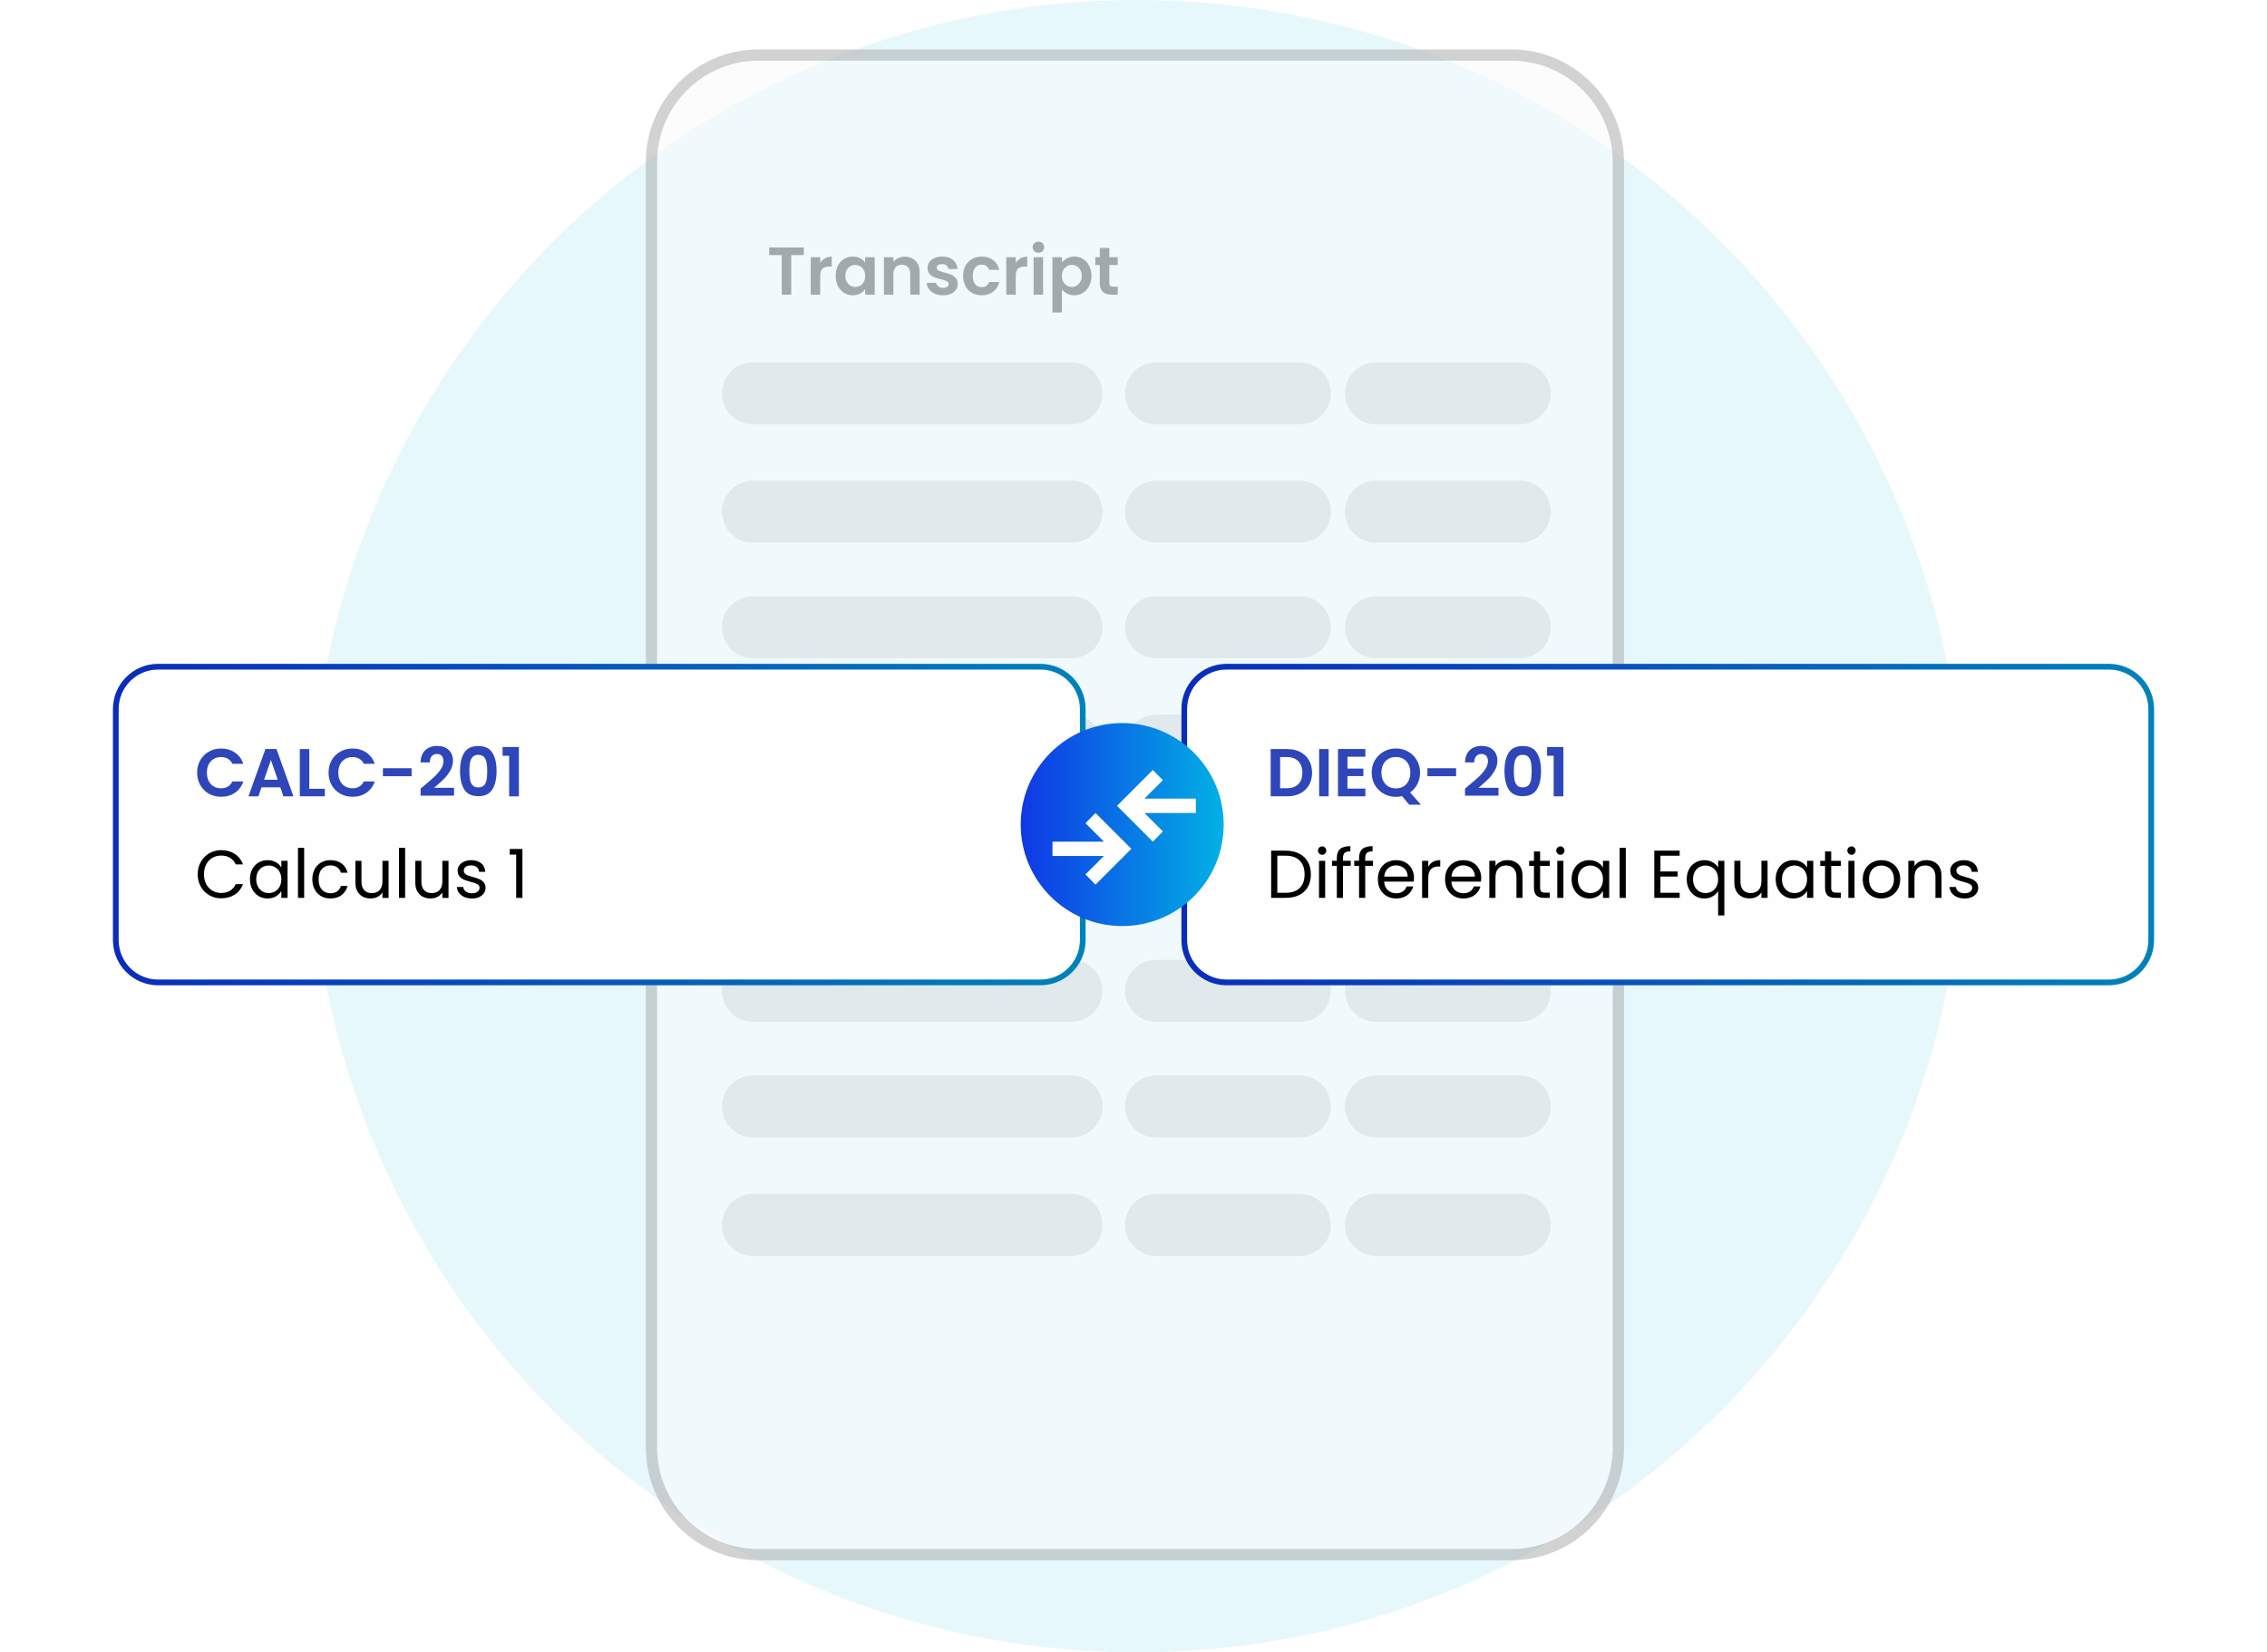 <svg xmlns="http://www.w3.org/2000/svg" width="321" height="234" viewBox="0 0 321 234" fill="none"><circle cx="161" cy="117" r="117" fill="#E7F8FC"></circle><g opacity="0.5"><path d="M91.445 22.967C91.445 14.149 98.594 7 107.412 7H213.991C222.809 7 229.958 14.149 229.958 22.967V204.989C229.958 213.807 222.809 220.956 213.991 220.956H107.412C98.594 220.956 91.445 213.807 91.445 204.989V22.967Z" fill="#FAFAFA"></path><path d="M213.991 219.359V220.956H107.412V219.359H213.991ZM228.361 204.989V22.967C228.361 15.03 221.927 8.597 213.991 8.597H107.412C99.476 8.597 93.042 15.03 93.042 22.967V204.989C93.042 212.925 99.476 219.359 107.412 219.359V220.956L107 220.951C98.509 220.736 91.665 213.892 91.45 205.401L91.445 204.989V22.967C91.445 14.286 98.372 7.224 107 7.005L107.412 7H213.991L214.403 7.005C223.031 7.224 229.958 14.286 229.958 22.967V204.989L229.953 205.401C229.738 213.892 222.894 220.736 214.403 220.951L213.991 220.956V219.359C221.927 219.359 228.361 212.925 228.361 204.989Z" fill="#A6A6A6"></path><path d="M102.227 55.696C102.227 53.271 104.192 51.305 106.617 51.305H151.724C154.149 51.305 156.115 53.271 156.115 55.696C156.115 58.121 154.149 60.087 151.724 60.087H106.617C104.192 60.087 102.227 58.121 102.227 55.696Z" fill="#D9D9D9"></path><path d="M102.227 123.555C102.227 121.13 104.192 119.164 106.617 119.164H151.724C154.149 119.164 156.115 121.13 156.115 123.555C156.115 125.98 154.149 127.946 151.724 127.946H106.617C104.192 127.946 102.227 125.98 102.227 123.555Z" fill="#D9D9D9"></path><path d="M102.227 88.828C102.227 86.403 104.192 84.438 106.617 84.438H151.724C154.149 84.438 156.115 86.403 156.115 88.828C156.115 91.253 154.149 93.219 151.724 93.219H106.617C104.192 93.219 102.227 91.253 102.227 88.828Z" fill="#D9D9D9"></path><path d="M102.227 156.688C102.227 154.263 104.192 152.297 106.617 152.297H151.724C154.149 152.297 156.115 154.263 156.115 156.688C156.115 159.113 154.149 161.079 151.724 161.079H106.617C104.192 161.079 102.227 159.113 102.227 156.688Z" fill="#D9D9D9"></path><path d="M102.227 72.461C102.227 70.036 104.192 68.07 106.617 68.07H151.724C154.149 68.07 156.115 70.036 156.115 72.461C156.115 74.886 154.149 76.852 151.724 76.852H106.617C104.192 76.852 102.227 74.886 102.227 72.461Z" fill="#D9D9D9"></path><path d="M102.227 140.321C102.227 137.896 104.192 135.93 106.617 135.93H151.724C154.149 135.93 156.115 137.896 156.115 140.321C156.115 142.746 154.149 144.711 151.724 144.711H106.617C104.192 144.711 102.227 142.746 102.227 140.321Z" fill="#D9D9D9"></path><path d="M102.227 105.594C102.227 103.169 104.192 101.203 106.617 101.203H151.724C154.149 101.203 156.115 103.169 156.115 105.594C156.115 108.019 154.149 109.985 151.724 109.985H106.617C104.192 109.985 102.227 108.019 102.227 105.594Z" fill="#D9D9D9"></path><path d="M102.227 173.453C102.227 171.028 104.192 169.062 106.617 169.062H151.724C154.149 169.062 156.115 171.028 156.115 173.453C156.115 175.878 154.149 177.844 151.724 177.844H106.617C104.192 177.844 102.227 175.878 102.227 173.453Z" fill="#D9D9D9"></path><path d="M159.305 55.696C159.305 53.271 161.271 51.305 163.696 51.305H184.053C186.478 51.305 188.444 53.271 188.444 55.696C188.444 58.121 186.478 60.087 184.053 60.087H163.696C161.271 60.087 159.305 58.121 159.305 55.696Z" fill="#D9D9D9"></path><path d="M159.305 123.555C159.305 121.13 161.271 119.164 163.696 119.164H184.053C186.478 119.164 188.444 121.13 188.444 123.555C188.444 125.98 186.478 127.946 184.053 127.946H163.696C161.271 127.946 159.305 125.98 159.305 123.555Z" fill="#D9D9D9"></path><path d="M159.305 88.828C159.305 86.403 161.271 84.438 163.696 84.438H184.053C186.478 84.438 188.444 86.403 188.444 88.828C188.444 91.253 186.478 93.219 184.053 93.219H163.696C161.271 93.219 159.305 91.253 159.305 88.828Z" fill="#D9D9D9"></path><path d="M159.305 156.688C159.305 154.263 161.271 152.297 163.696 152.297H184.053C186.478 152.297 188.444 154.263 188.444 156.688C188.444 159.113 186.478 161.079 184.053 161.079H163.696C161.271 161.079 159.305 159.113 159.305 156.688Z" fill="#D9D9D9"></path><path d="M159.305 72.461C159.305 70.036 161.271 68.07 163.696 68.07H184.053C186.478 68.07 188.444 70.036 188.444 72.461C188.444 74.886 186.478 76.852 184.053 76.852H163.696C161.271 76.852 159.305 74.886 159.305 72.461Z" fill="#D9D9D9"></path><path d="M159.305 140.321C159.305 137.896 161.271 135.93 163.696 135.93H184.053C186.478 135.93 188.444 137.896 188.444 140.321C188.444 142.746 186.478 144.711 184.053 144.711H163.696C161.271 144.711 159.305 142.746 159.305 140.321Z" fill="#D9D9D9"></path><path d="M159.305 105.594C159.305 103.169 161.271 101.203 163.696 101.203H184.053C186.478 101.203 188.444 103.169 188.444 105.594C188.444 108.019 186.478 109.985 184.053 109.985H163.696C161.271 109.985 159.305 108.019 159.305 105.594Z" fill="#D9D9D9"></path><path d="M159.305 173.453C159.305 171.028 161.271 169.062 163.696 169.062H184.053C186.478 169.062 188.444 171.028 188.444 173.453C188.444 175.878 186.478 177.844 184.053 177.844H163.696C161.271 177.844 159.305 175.878 159.305 173.453Z" fill="#D9D9D9"></path><path d="M190.445 55.696C190.445 53.271 192.411 51.305 194.836 51.305H215.194C217.619 51.305 219.585 53.271 219.585 55.696C219.585 58.121 217.619 60.087 215.194 60.087H194.836C192.411 60.087 190.445 58.121 190.445 55.696Z" fill="#D9D9D9"></path><path d="M190.445 123.555C190.445 121.13 192.411 119.164 194.836 119.164H215.194C217.619 119.164 219.585 121.13 219.585 123.555C219.585 125.98 217.619 127.946 215.194 127.946H194.836C192.411 127.946 190.445 125.98 190.445 123.555Z" fill="#D9D9D9"></path><path d="M190.445 88.828C190.445 86.403 192.411 84.438 194.836 84.438H215.194C217.619 84.438 219.585 86.403 219.585 88.828C219.585 91.253 217.619 93.219 215.194 93.219H194.836C192.411 93.219 190.445 91.253 190.445 88.828Z" fill="#D9D9D9"></path><path d="M190.445 156.688C190.445 154.263 192.411 152.297 194.836 152.297H215.194C217.619 152.297 219.585 154.263 219.585 156.688C219.585 159.113 217.619 161.079 215.194 161.079H194.836C192.411 161.079 190.445 159.113 190.445 156.688Z" fill="#D9D9D9"></path><path d="M190.445 72.461C190.445 70.036 192.411 68.07 194.836 68.07H215.194C217.619 68.07 219.585 70.036 219.585 72.461C219.585 74.886 217.619 76.852 215.194 76.852H194.836C192.411 76.852 190.445 74.886 190.445 72.461Z" fill="#D9D9D9"></path><path d="M190.445 140.321C190.445 137.896 192.411 135.93 194.836 135.93H215.194C217.619 135.93 219.585 137.896 219.585 140.321C219.585 142.746 217.619 144.711 215.194 144.711H194.836C192.411 144.711 190.445 142.746 190.445 140.321Z" fill="#D9D9D9"></path><path d="M190.445 105.594C190.445 103.169 192.411 101.203 194.836 101.203H215.194C217.619 101.203 219.585 103.169 219.585 105.594C219.585 108.019 217.619 109.985 215.194 109.985H194.836C192.411 109.985 190.445 108.019 190.445 105.594Z" fill="#D9D9D9"></path><path d="M190.445 173.453C190.445 171.028 192.411 169.062 194.836 169.062H215.194C217.619 169.062 219.585 171.028 219.585 173.453C219.585 175.878 217.619 177.844 215.194 177.844H194.836C192.411 177.844 190.445 175.878 190.445 173.453Z" fill="#D9D9D9"></path><path d="M157.077 37.524V40.091C157.077 40.27 157.118 40.401 157.201 40.484C157.291 40.56 157.438 40.599 157.642 40.599H158.265V41.729H157.422C156.291 41.729 155.726 41.18 155.726 40.081V37.524H155.094V36.422H155.726V35.109H157.077V36.422H158.265V37.524H157.077Z" fill="#595959"></path><path d="M150.365 37.189C150.537 36.946 150.773 36.745 151.074 36.585C151.38 36.419 151.728 36.336 152.118 36.336C152.571 36.336 152.98 36.448 153.344 36.671C153.714 36.895 154.005 37.214 154.216 37.629C154.433 38.038 154.542 38.514 154.542 39.057C154.542 39.6 154.433 40.082 154.216 40.503C154.005 40.918 153.714 41.241 153.344 41.471C152.98 41.701 152.571 41.816 152.118 41.816C151.728 41.816 151.383 41.736 151.083 41.576C150.789 41.417 150.55 41.215 150.365 40.973V44.259H149.023V36.422H150.365V37.189ZM153.172 39.057C153.172 38.737 153.105 38.463 152.97 38.233C152.843 37.996 152.67 37.818 152.453 37.696C152.242 37.575 152.012 37.514 151.763 37.514C151.521 37.514 151.291 37.578 151.074 37.706C150.863 37.827 150.69 38.006 150.556 38.242C150.429 38.479 150.365 38.757 150.365 39.076C150.365 39.395 150.429 39.673 150.556 39.909C150.69 40.146 150.863 40.328 151.074 40.455C151.291 40.577 151.521 40.637 151.763 40.637C152.012 40.637 152.242 40.574 152.453 40.446C152.67 40.318 152.843 40.136 152.97 39.9C153.105 39.663 153.172 39.382 153.172 39.057Z" fill="#595959"></path><path d="M147.035 35.79C146.799 35.79 146.601 35.716 146.441 35.569C146.288 35.416 146.211 35.228 146.211 35.004C146.211 34.781 146.288 34.596 146.441 34.449C146.601 34.295 146.799 34.219 147.035 34.219C147.271 34.219 147.466 34.295 147.619 34.449C147.779 34.596 147.859 34.781 147.859 35.004C147.859 35.228 147.779 35.416 147.619 35.569C147.466 35.716 147.271 35.79 147.035 35.79ZM147.696 36.422V41.73H146.355V36.422H147.696Z" fill="#595959"></path><path d="M143.826 37.244C143.998 36.963 144.222 36.743 144.496 36.583C144.777 36.424 145.097 36.344 145.454 36.344V37.752H145.1C144.678 37.752 144.359 37.851 144.142 38.049C143.931 38.247 143.826 38.592 143.826 39.084V41.728H142.484V36.42H143.826V37.244Z" fill="#595959"></path><path d="M136.375 39.076C136.375 38.527 136.487 38.048 136.71 37.639C136.934 37.224 137.244 36.904 137.64 36.681C138.036 36.451 138.489 36.336 139 36.336C139.658 36.336 140.201 36.502 140.629 36.834C141.063 37.16 141.353 37.62 141.5 38.214H140.054C139.977 37.984 139.846 37.805 139.661 37.677C139.482 37.543 139.259 37.476 138.99 37.476C138.607 37.476 138.304 37.617 138.08 37.898C137.857 38.172 137.745 38.565 137.745 39.076C137.745 39.58 137.857 39.973 138.08 40.254C138.304 40.529 138.607 40.666 138.99 40.666C139.533 40.666 139.888 40.423 140.054 39.938H141.5C141.353 40.513 141.063 40.969 140.629 41.308C140.194 41.647 139.651 41.816 139 41.816C138.489 41.816 138.036 41.704 137.64 41.48C137.244 41.251 136.934 40.931 136.71 40.522C136.487 40.107 136.375 39.625 136.375 39.076Z" fill="#595959"></path><path d="M133.529 41.816C133.095 41.816 132.705 41.739 132.361 41.586C132.016 41.426 131.741 41.212 131.537 40.944C131.339 40.676 131.23 40.379 131.211 40.053H132.562C132.587 40.257 132.686 40.427 132.859 40.561C133.038 40.695 133.258 40.762 133.52 40.762C133.775 40.762 133.973 40.711 134.114 40.609C134.261 40.507 134.334 40.376 134.334 40.216C134.334 40.043 134.245 39.916 134.066 39.833C133.893 39.743 133.616 39.648 133.232 39.545C132.836 39.45 132.511 39.35 132.255 39.248C132.006 39.146 131.789 38.99 131.604 38.779C131.425 38.568 131.335 38.284 131.335 37.926C131.335 37.632 131.419 37.364 131.585 37.121C131.757 36.879 132 36.687 132.313 36.547C132.632 36.406 133.006 36.336 133.434 36.336C134.066 36.336 134.57 36.496 134.947 36.815C135.324 37.128 135.532 37.553 135.57 38.089H134.286C134.267 37.878 134.178 37.712 134.018 37.591C133.865 37.463 133.657 37.399 133.395 37.399C133.153 37.399 132.964 37.444 132.83 37.533C132.702 37.623 132.638 37.747 132.638 37.907C132.638 38.086 132.728 38.223 132.907 38.319C133.085 38.408 133.363 38.501 133.74 38.597C134.123 38.693 134.439 38.792 134.689 38.894C134.938 38.996 135.152 39.156 135.33 39.373C135.516 39.584 135.611 39.865 135.618 40.216C135.618 40.522 135.532 40.797 135.359 41.04C135.193 41.282 134.95 41.474 134.631 41.615C134.318 41.749 133.951 41.816 133.529 41.816Z" fill="#595959"></path><path d="M128.105 36.344C128.737 36.344 129.248 36.545 129.638 36.947C130.028 37.343 130.222 37.899 130.222 38.614V41.728H128.881V38.796C128.881 38.375 128.776 38.052 128.565 37.829C128.354 37.599 128.067 37.484 127.703 37.484C127.332 37.484 127.039 37.599 126.821 37.829C126.611 38.052 126.505 38.375 126.505 38.796V41.728H125.164V36.42H126.505V37.081C126.684 36.852 126.911 36.673 127.185 36.545C127.466 36.411 127.773 36.344 128.105 36.344Z" fill="#595959"></path><path d="M118.328 39.057C118.328 38.52 118.434 38.044 118.644 37.629C118.861 37.214 119.152 36.895 119.516 36.671C119.886 36.448 120.298 36.336 120.752 36.336C121.148 36.336 121.493 36.416 121.787 36.575C122.087 36.735 122.326 36.936 122.505 37.179V36.422H123.856V41.73H122.505V40.954C122.333 41.203 122.093 41.41 121.787 41.576C121.486 41.736 121.138 41.816 120.742 41.816C120.295 41.816 119.886 41.701 119.516 41.471C119.152 41.241 118.861 40.918 118.644 40.503C118.434 40.082 118.328 39.6 118.328 39.057ZM122.505 39.076C122.505 38.75 122.441 38.472 122.313 38.242C122.186 38.006 122.013 37.827 121.796 37.706C121.579 37.578 121.346 37.514 121.097 37.514C120.848 37.514 120.618 37.575 120.407 37.696C120.196 37.818 120.024 37.996 119.89 38.233C119.762 38.463 119.698 38.737 119.698 39.057C119.698 39.376 119.762 39.657 119.89 39.9C120.024 40.136 120.196 40.318 120.407 40.446C120.624 40.574 120.854 40.637 121.097 40.637C121.346 40.637 121.579 40.577 121.796 40.455C122.013 40.328 122.186 40.149 122.313 39.919C122.441 39.683 122.505 39.402 122.505 39.076Z" fill="#595959"></path><path d="M116.138 37.244C116.311 36.963 116.534 36.743 116.809 36.583C117.09 36.424 117.409 36.344 117.767 36.344V37.752H117.412C116.991 37.752 116.671 37.851 116.454 38.049C116.243 38.247 116.138 38.592 116.138 39.084V41.728H114.797V36.42H116.138V37.244Z" fill="#595959"></path><path d="M113.819 35.039V36.122H112.037V41.726H110.696V36.122H108.914V35.039H113.819Z" fill="#595959"></path></g><g filter="url(#filter0_d_1450_2809)"><path d="M16 100.402C16 96.875 18.859 94.016 22.387 94.016H147.327C150.855 94.016 153.714 96.875 153.714 100.402V133.134C153.714 136.662 150.855 139.521 147.327 139.521H22.387C18.859 139.521 16 136.662 16 133.134V100.402Z" fill="#FEFEFE"></path></g><g filter="url(#filter1_d_1450_2809)"><path d="M147.327 138.723V139.521H22.387V138.723H147.327ZM152.916 133.134V100.402C152.916 97.316 150.414 94.814 147.327 94.814H22.387C19.3 94.814 16.798 97.316 16.798 100.402V133.134C16.798 136.221 19.3 138.723 22.387 138.723V139.521L22.222 139.519C18.826 139.433 16.088 136.696 16.002 133.299L16 133.134V100.402C16 96.93 18.771 94.105 22.222 94.018L22.387 94.016H147.327L147.492 94.018C150.943 94.105 153.714 96.93 153.714 100.402V133.134L153.712 133.299C153.626 136.696 150.889 139.433 147.492 139.519L147.327 139.521V138.723C150.414 138.723 152.916 136.221 152.916 133.134Z" fill="url(#paint0_linear_1450_2809)"></path><path d="M147.327 138.723V139.521H22.387V138.723H147.327ZM152.916 133.134V100.402C152.916 97.316 150.414 94.814 147.327 94.814H22.387C19.3 94.814 16.798 97.316 16.798 100.402V133.134C16.798 136.221 19.3 138.723 22.387 138.723V139.521L22.222 139.519C18.826 139.433 16.088 136.696 16.002 133.299L16 133.134V100.402C16 96.93 18.771 94.105 22.222 94.018L22.387 94.016H147.327L147.492 94.018C150.943 94.105 153.714 96.93 153.714 100.402V133.134L153.712 133.299C153.626 136.696 150.889 139.433 147.492 139.519L147.327 139.521V138.723C150.414 138.723 152.916 136.221 152.916 133.134Z" fill="#001358" fill-opacity="0.3"></path></g><g filter="url(#filter2_d_1450_2809)"><path d="M167.289 100.402C167.289 96.875 170.149 94.016 173.676 94.016H298.616C302.144 94.016 305.003 96.875 305.003 100.402V133.134C305.003 136.662 302.144 139.521 298.616 139.521H173.676C170.149 139.521 167.289 136.662 167.289 133.134V100.402Z" fill="#FEFEFE"></path></g><g filter="url(#filter3_d_1450_2809)"><path d="M298.616 138.723V139.521H173.676V138.723H298.616ZM304.205 133.134V100.402C304.205 97.316 301.703 94.814 298.616 94.814H173.676C170.589 94.814 168.087 97.316 168.087 100.402V133.134C168.087 136.221 170.589 138.723 173.676 138.723V139.521L173.511 139.519C170.115 139.433 167.377 136.696 167.291 133.299L167.289 133.134V100.402C167.289 96.93 170.06 94.105 173.511 94.018L173.676 94.016H298.616L298.781 94.018C302.232 94.105 305.003 96.93 305.003 100.402V133.134L305.001 133.299C304.915 136.696 302.178 139.433 298.781 139.519L298.616 139.521V138.723C301.703 138.723 304.205 136.221 304.205 133.134Z" fill="url(#paint1_linear_1450_2809)"></path><path d="M298.616 138.723V139.521H173.676V138.723H298.616ZM304.205 133.134V100.402C304.205 97.316 301.703 94.814 298.616 94.814H173.676C170.589 94.814 168.087 97.316 168.087 100.402V133.134C168.087 136.221 170.589 138.723 173.676 138.723V139.521L173.511 139.519C170.115 139.433 167.377 136.696 167.291 133.299L167.289 133.134V100.402C167.289 96.93 170.06 94.105 173.511 94.018L173.676 94.016H298.616L298.781 94.018C302.232 94.105 305.003 96.93 305.003 100.402V133.134L305.001 133.299C304.915 136.696 302.178 139.433 298.781 139.519L298.616 139.521V138.723C301.703 138.723 304.205 136.221 304.205 133.134Z" fill="#001358" fill-opacity="0.3"></path></g><path d="M71.164 107.025V105.789H73.473V112.773H72.093V107.025H71.164Z" fill="#2E46B9"></path><path d="M65.141 109.183C65.141 108.079 65.339 107.213 65.735 106.587C66.137 105.961 66.801 105.648 67.727 105.648C68.653 105.648 69.314 105.961 69.71 106.587C70.113 107.213 70.314 108.079 70.314 109.183C70.314 110.295 70.113 111.167 69.71 111.799C69.314 112.431 68.653 112.747 67.727 112.747C66.801 112.747 66.137 112.431 65.735 111.799C65.339 111.167 65.141 110.295 65.141 109.183ZM68.992 109.183C68.992 108.711 68.96 108.315 68.896 107.996C68.838 107.67 68.717 107.405 68.532 107.2C68.353 106.996 68.085 106.894 67.727 106.894C67.37 106.894 67.098 106.996 66.913 107.2C66.734 107.405 66.613 107.67 66.549 107.996C66.491 108.315 66.463 108.711 66.463 109.183C66.463 109.669 66.491 110.078 66.549 110.41C66.606 110.735 66.728 111.001 66.913 111.205C67.098 111.403 67.37 111.502 67.727 111.502C68.085 111.502 68.356 111.403 68.542 111.205C68.727 111.001 68.848 110.735 68.906 110.41C68.963 110.078 68.992 109.669 68.992 109.183Z" fill="#2E46B9"></path><path d="M60.055 111.256C60.668 110.745 61.156 110.321 61.52 109.982C61.884 109.637 62.188 109.28 62.431 108.909C62.673 108.539 62.794 108.175 62.794 107.817C62.794 107.491 62.718 107.236 62.565 107.051C62.411 106.865 62.175 106.773 61.856 106.773C61.536 106.773 61.291 106.881 61.118 107.099C60.946 107.309 60.856 107.6 60.85 107.97H59.547C59.572 107.204 59.799 106.623 60.227 106.227C60.661 105.831 61.211 105.633 61.875 105.633C62.603 105.633 63.162 105.828 63.551 106.217C63.941 106.6 64.136 107.108 64.136 107.74C64.136 108.239 64.002 108.714 63.733 109.168C63.465 109.621 63.159 110.017 62.814 110.356C62.469 110.688 62.019 111.09 61.463 111.563H64.289V112.674H59.556V111.678L60.055 111.256Z" fill="#2E46B9"></path><path d="M58.281 108.789V109.92H54.219V108.789H58.281Z" fill="#2E46B9"></path><path d="M46.523 109.42C46.523 108.762 46.67 108.175 46.964 107.657C47.264 107.134 47.67 106.728 48.181 106.441C48.698 106.147 49.276 106 49.915 106C50.662 106 51.317 106.192 51.879 106.575C52.441 106.958 52.834 107.488 53.057 108.165H51.515C51.361 107.846 51.144 107.606 50.863 107.447C50.589 107.287 50.269 107.207 49.905 107.207C49.516 107.207 49.167 107.3 48.861 107.485C48.561 107.664 48.325 107.919 48.152 108.251C47.986 108.583 47.903 108.973 47.903 109.42C47.903 109.861 47.986 110.25 48.152 110.589C48.325 110.921 48.561 111.18 48.861 111.365C49.167 111.544 49.516 111.633 49.905 111.633C50.269 111.633 50.589 111.553 50.863 111.394C51.144 111.228 51.361 110.985 51.515 110.666H53.057C52.834 111.349 52.441 111.882 51.879 112.265C51.323 112.642 50.668 112.831 49.915 112.831C49.276 112.831 48.698 112.687 48.181 112.4C47.67 112.106 47.264 111.7 46.964 111.183C46.67 110.666 46.523 110.078 46.523 109.42Z" fill="#2E46B9"></path><path d="M43.794 111.702H45.998V112.765H42.453V106.078H43.794V111.702Z" fill="#2E46B9"></path><path d="M39.692 111.493H37.029L36.588 112.767H35.18L37.584 106.07H39.146L41.55 112.767H40.133L39.692 111.493ZM39.328 110.42L38.36 107.622L37.393 110.42H39.328Z" fill="#2E46B9"></path><path d="M27.914 109.42C27.914 108.762 28.061 108.175 28.355 107.657C28.655 107.134 29.061 106.728 29.571 106.441C30.089 106.147 30.667 106 31.305 106C32.053 106 32.707 106.192 33.269 106.575C33.831 106.958 34.224 107.488 34.448 108.165H32.905C32.752 107.846 32.535 107.606 32.254 107.447C31.979 107.287 31.66 107.207 31.296 107.207C30.906 107.207 30.558 107.3 30.252 107.485C29.951 107.664 29.715 107.919 29.543 108.251C29.377 108.583 29.294 108.973 29.294 109.42C29.294 109.861 29.377 110.25 29.543 110.589C29.715 110.921 29.951 111.18 30.252 111.365C30.558 111.544 30.906 111.633 31.296 111.633C31.66 111.633 31.979 111.553 32.254 111.394C32.535 111.228 32.752 110.985 32.905 110.666H34.448C34.224 111.349 33.831 111.882 33.269 112.265C32.714 112.642 32.059 112.831 31.305 112.831C30.667 112.831 30.089 112.687 29.571 112.4C29.061 112.106 28.655 111.7 28.355 111.183C28.061 110.666 27.914 110.078 27.914 109.42Z" fill="#2E46B9"></path><path d="M219.062 107.025V105.789H221.371V112.773H219.992V107.025H219.062Z" fill="#2E46B9"></path><path d="M213.031 109.183C213.031 108.079 213.229 107.213 213.625 106.587C214.028 105.961 214.692 105.648 215.618 105.648C216.544 105.648 217.205 105.961 217.601 106.587C218.003 107.213 218.205 108.079 218.205 109.183C218.205 110.295 218.003 111.167 217.601 111.799C217.205 112.431 216.544 112.747 215.618 112.747C214.692 112.747 214.028 112.431 213.625 111.799C213.229 111.167 213.031 110.295 213.031 109.183ZM216.882 109.183C216.882 108.711 216.851 108.315 216.787 107.996C216.729 107.67 216.608 107.405 216.423 107.2C216.244 106.996 215.976 106.894 215.618 106.894C215.26 106.894 214.989 106.996 214.804 107.2C214.625 107.405 214.503 107.67 214.44 107.996C214.382 108.315 214.353 108.711 214.353 109.183C214.353 109.669 214.382 110.078 214.44 110.41C214.497 110.735 214.618 111.001 214.804 111.205C214.989 111.403 215.26 111.502 215.618 111.502C215.976 111.502 216.247 111.403 216.432 111.205C216.617 111.001 216.739 110.735 216.796 110.41C216.854 110.078 216.882 109.669 216.882 109.183Z" fill="#2E46B9"></path><path d="M207.945 111.256C208.558 110.745 209.047 110.321 209.411 109.982C209.775 109.637 210.078 109.28 210.321 108.909C210.564 108.539 210.685 108.175 210.685 107.817C210.685 107.491 210.609 107.236 210.455 107.051C210.302 106.865 210.066 106.773 209.746 106.773C209.427 106.773 209.181 106.881 209.009 107.099C208.836 107.309 208.747 107.6 208.74 107.97H207.438C207.463 107.204 207.69 106.623 208.118 106.227C208.552 105.831 209.101 105.633 209.765 105.633C210.494 105.633 211.052 105.828 211.442 106.217C211.832 106.6 212.026 107.108 212.026 107.74C212.026 108.239 211.892 108.714 211.624 109.168C211.356 109.621 211.049 110.017 210.704 110.356C210.359 110.688 209.909 111.09 209.354 111.563H212.18V112.674H207.447V111.678L207.945 111.256Z" fill="#2E46B9"></path><path d="M206.179 108.789V109.92H202.117V108.789H206.179Z" fill="#2E46B9"></path><path d="M199.534 113.953L198.518 112.737C198.237 112.807 197.95 112.842 197.656 112.842C197.03 112.842 196.456 112.695 195.932 112.401C195.408 112.107 194.993 111.702 194.686 111.185C194.38 110.661 194.227 110.07 194.227 109.412C194.227 108.761 194.38 108.176 194.686 107.659C194.993 107.135 195.408 106.727 195.932 106.433C196.456 106.139 197.03 105.992 197.656 105.992C198.289 105.992 198.863 106.139 199.381 106.433C199.904 106.727 200.316 107.135 200.616 107.659C200.923 108.176 201.076 108.761 201.076 109.412C201.076 110.006 200.949 110.549 200.693 111.041C200.444 111.526 200.102 111.922 199.668 112.229L201.201 113.953H199.534ZM195.606 109.412C195.606 109.859 195.692 110.252 195.865 110.591C196.037 110.929 196.277 111.191 196.583 111.376C196.896 111.555 197.254 111.644 197.656 111.644C198.059 111.644 198.413 111.555 198.72 111.376C199.026 111.191 199.266 110.929 199.438 110.591C199.611 110.252 199.697 109.859 199.697 109.412C199.697 108.965 199.611 108.576 199.438 108.244C199.266 107.905 199.026 107.646 198.72 107.468C198.413 107.289 198.059 107.199 197.656 107.199C197.254 107.199 196.896 107.289 196.583 107.468C196.277 107.646 196.037 107.905 195.865 108.244C195.692 108.576 195.606 108.965 195.606 109.412Z" fill="#2E46B9"></path><path d="M190.794 107.162V108.839H193.046V109.902H190.794V111.675H193.333V112.767H189.453V106.07H193.333V107.162H190.794Z" fill="#2E46B9"></path><path d="M188.13 106.078V112.765H186.789V106.078H188.13Z" fill="#2E46B9"></path><path d="M182.259 106.078C182.962 106.078 183.578 106.215 184.108 106.49C184.645 106.765 185.057 107.157 185.344 107.668C185.638 108.173 185.785 108.761 185.785 109.431C185.785 110.102 185.638 110.689 185.344 111.194C185.057 111.692 184.645 112.078 184.108 112.353C183.578 112.628 182.962 112.765 182.259 112.765H179.922V106.078H182.259ZM182.212 111.625C182.914 111.625 183.457 111.433 183.84 111.05C184.223 110.667 184.415 110.127 184.415 109.431C184.415 108.735 184.223 108.192 183.84 107.803C183.457 107.407 182.914 107.209 182.212 107.209H181.263V111.625H182.212Z" fill="#2E46B9"></path><path d="M72.172 121.022V120.227H73.973V127.153H73.092V121.022H72.172Z" fill="black"></path><path d="M66.841 127.235C66.439 127.235 66.078 127.168 65.759 127.034C65.439 126.893 65.187 126.702 65.002 126.459C64.817 126.21 64.715 125.926 64.695 125.606H65.596C65.621 125.868 65.743 126.082 65.96 126.248C66.183 126.414 66.474 126.497 66.832 126.497C67.164 126.497 67.426 126.424 67.617 126.277C67.809 126.13 67.905 125.945 67.905 125.721C67.905 125.491 67.802 125.322 67.598 125.213C67.394 125.098 67.078 124.987 66.65 124.878C66.26 124.776 65.941 124.674 65.692 124.572C65.449 124.463 65.238 124.307 65.059 124.102C64.887 123.891 64.801 123.617 64.801 123.278C64.801 123.01 64.88 122.764 65.04 122.541C65.2 122.317 65.427 122.141 65.72 122.014C66.014 121.88 66.35 121.812 66.726 121.812C67.308 121.812 67.777 121.959 68.135 122.253C68.492 122.547 68.684 122.949 68.709 123.46H67.838C67.818 123.186 67.707 122.965 67.502 122.799C67.304 122.633 67.036 122.55 66.698 122.55C66.385 122.55 66.135 122.617 65.95 122.751C65.765 122.885 65.672 123.061 65.672 123.278C65.672 123.451 65.727 123.594 65.835 123.709C65.95 123.818 66.091 123.907 66.257 123.978C66.429 124.041 66.666 124.115 66.966 124.198C67.343 124.3 67.649 124.402 67.885 124.505C68.122 124.6 68.323 124.747 68.489 124.945C68.662 125.143 68.751 125.402 68.757 125.721C68.757 126.009 68.677 126.267 68.518 126.497C68.358 126.727 68.131 126.909 67.838 127.043C67.55 127.171 67.218 127.235 66.841 127.235Z" fill="black"></path><path d="M63.508 121.906V127.156H62.637V126.38C62.471 126.648 62.238 126.859 61.937 127.012C61.644 127.159 61.318 127.233 60.96 127.233C60.551 127.233 60.184 127.15 59.858 126.984C59.533 126.811 59.274 126.556 59.083 126.217C58.897 125.879 58.805 125.467 58.805 124.981V121.906H59.667V124.867C59.667 125.384 59.798 125.783 60.06 126.064C60.322 126.339 60.679 126.476 61.133 126.476C61.599 126.476 61.966 126.332 62.234 126.045C62.503 125.757 62.637 125.339 62.637 124.79V121.906H63.508Z" fill="black"></path><path d="M57.364 120.062V127.152H56.492V120.062H57.364Z" fill="black"></path><path d="M55.024 121.906V127.156H54.152V126.38C53.986 126.648 53.753 126.859 53.453 127.012C53.159 127.159 52.834 127.233 52.476 127.233C52.067 127.233 51.7 127.15 51.374 126.984C51.048 126.811 50.79 126.556 50.598 126.217C50.413 125.879 50.32 125.467 50.32 124.981V121.906H51.182V124.867C51.182 125.384 51.313 125.783 51.575 126.064C51.837 126.339 52.195 126.476 52.648 126.476C53.114 126.476 53.482 126.332 53.75 126.045C54.018 125.757 54.152 125.339 54.152 124.79V121.906H55.024Z" fill="black"></path><path d="M44.227 124.514C44.227 123.971 44.335 123.499 44.552 123.096C44.769 122.687 45.07 122.371 45.453 122.148C45.842 121.924 46.286 121.812 46.785 121.812C47.429 121.812 47.96 121.969 48.375 122.282C48.796 122.595 49.074 123.029 49.208 123.585H48.269C48.18 123.265 48.004 123.013 47.742 122.828C47.487 122.643 47.168 122.55 46.785 122.55C46.286 122.55 45.884 122.723 45.577 123.067C45.271 123.406 45.117 123.888 45.117 124.514C45.117 125.146 45.271 125.635 45.577 125.98C45.884 126.325 46.286 126.497 46.785 126.497C47.168 126.497 47.487 126.408 47.742 126.229C47.998 126.05 48.174 125.795 48.269 125.463H49.208C49.068 125.999 48.787 126.43 48.365 126.756C47.944 127.075 47.417 127.235 46.785 127.235C46.286 127.235 45.842 127.123 45.453 126.9C45.07 126.676 44.769 126.36 44.552 125.951C44.335 125.542 44.227 125.063 44.227 124.514Z" fill="black"></path><path d="M43.067 120.062V127.152H42.195V120.062H43.067Z" fill="black"></path><path d="M35.391 124.505C35.391 123.968 35.499 123.499 35.716 123.096C35.934 122.687 36.23 122.371 36.607 122.148C36.99 121.924 37.415 121.812 37.882 121.812C38.341 121.812 38.74 121.911 39.079 122.109C39.417 122.307 39.67 122.557 39.836 122.857V121.899H40.717V127.149H39.836V126.171C39.663 126.478 39.405 126.733 39.06 126.938C38.721 127.136 38.325 127.235 37.872 127.235C37.406 127.235 36.984 127.12 36.607 126.89C36.23 126.66 35.934 126.338 35.716 125.922C35.499 125.507 35.391 125.035 35.391 124.505ZM39.836 124.514C39.836 124.118 39.756 123.773 39.596 123.479C39.437 123.186 39.219 122.962 38.945 122.809C38.677 122.649 38.38 122.569 38.054 122.569C37.728 122.569 37.431 122.646 37.163 122.799C36.895 122.953 36.681 123.176 36.521 123.47C36.361 123.764 36.282 124.109 36.282 124.505C36.282 124.907 36.361 125.258 36.521 125.558C36.681 125.852 36.895 126.079 37.163 126.239C37.431 126.392 37.728 126.468 38.054 126.468C38.38 126.468 38.677 126.392 38.945 126.239C39.219 126.079 39.437 125.852 39.596 125.558C39.756 125.258 39.836 124.91 39.836 124.514Z" fill="black"></path><path d="M27.992 123.811C27.992 123.159 28.139 122.575 28.433 122.058C28.727 121.534 29.126 121.125 29.63 120.831C30.141 120.538 30.707 120.391 31.326 120.391C32.054 120.391 32.69 120.566 33.233 120.918C33.775 121.269 34.171 121.767 34.42 122.412H33.376C33.191 122.01 32.923 121.7 32.572 121.483C32.227 121.266 31.811 121.157 31.326 121.157C30.86 121.157 30.442 121.266 30.071 121.483C29.701 121.7 29.41 122.01 29.199 122.412C28.988 122.808 28.883 123.274 28.883 123.811C28.883 124.341 28.988 124.807 29.199 125.209C29.41 125.605 29.701 125.912 30.071 126.129C30.442 126.346 30.86 126.455 31.326 126.455C31.811 126.455 32.227 126.349 32.572 126.139C32.923 125.922 33.191 125.612 33.376 125.209H34.42C34.171 125.848 33.775 126.343 33.233 126.694C32.69 127.039 32.054 127.212 31.326 127.212C30.707 127.212 30.141 127.068 29.63 126.781C29.126 126.487 28.727 126.081 28.433 125.564C28.139 125.047 27.992 124.462 27.992 123.811Z" fill="black"></path><path d="M278.193 127.235C277.79 127.235 277.43 127.168 277.11 127.034C276.791 126.893 276.539 126.702 276.353 126.459C276.168 126.21 276.066 125.926 276.047 125.606H276.947C276.973 125.868 277.094 126.082 277.311 126.248C277.535 126.414 277.826 126.497 278.183 126.497C278.515 126.497 278.777 126.424 278.969 126.277C279.16 126.13 279.256 125.945 279.256 125.721C279.256 125.491 279.154 125.322 278.95 125.213C278.745 125.098 278.429 124.987 278.001 124.878C277.612 124.776 277.292 124.674 277.043 124.572C276.801 124.463 276.59 124.307 276.411 124.102C276.238 123.891 276.152 123.617 276.152 123.278C276.152 123.01 276.232 122.764 276.392 122.541C276.551 122.317 276.778 122.141 277.072 122.014C277.366 121.88 277.701 121.812 278.078 121.812C278.659 121.812 279.128 121.959 279.486 122.253C279.844 122.547 280.035 122.949 280.061 123.46H279.189C279.17 123.186 279.058 122.965 278.854 122.799C278.656 122.633 278.388 122.55 278.049 122.55C277.736 122.55 277.487 122.617 277.302 122.751C277.117 122.885 277.024 123.061 277.024 123.278C277.024 123.451 277.078 123.594 277.187 123.709C277.302 123.818 277.442 123.907 277.608 123.978C277.781 124.041 278.017 124.115 278.317 124.198C278.694 124.3 279.001 124.402 279.237 124.505C279.473 124.6 279.675 124.747 279.841 124.945C280.013 125.143 280.102 125.402 280.109 125.721C280.109 126.009 280.029 126.267 279.869 126.497C279.71 126.727 279.483 126.909 279.189 127.043C278.902 127.171 278.57 127.235 278.193 127.235Z" fill="black"></path><path d="M272.769 121.805C273.407 121.805 273.925 121.999 274.321 122.389C274.717 122.772 274.915 123.328 274.915 124.056V127.15H274.053V124.181C274.053 123.657 273.922 123.258 273.66 122.983C273.398 122.702 273.04 122.562 272.587 122.562C272.127 122.562 271.76 122.705 271.485 122.993C271.217 123.28 271.083 123.698 271.083 124.248V127.15H270.211V121.9H271.083V122.648C271.255 122.379 271.488 122.172 271.782 122.025C272.082 121.878 272.411 121.805 272.769 121.805Z" fill="black"></path><path d="M266.373 127.235C265.881 127.235 265.434 127.123 265.032 126.9C264.636 126.676 264.323 126.36 264.093 125.951C263.87 125.536 263.758 125.057 263.758 124.514C263.758 123.978 263.873 123.505 264.103 123.096C264.339 122.681 264.658 122.365 265.061 122.148C265.463 121.924 265.913 121.812 266.412 121.812C266.91 121.812 267.36 121.924 267.762 122.148C268.165 122.365 268.481 122.678 268.711 123.087C268.947 123.495 269.065 123.971 269.065 124.514C269.065 125.057 268.944 125.536 268.701 125.951C268.465 126.36 268.142 126.676 267.734 126.9C267.325 127.123 266.871 127.235 266.373 127.235ZM266.373 126.468C266.686 126.468 266.98 126.395 267.255 126.248C267.529 126.101 267.75 125.881 267.916 125.587C268.088 125.293 268.174 124.936 268.174 124.514C268.174 124.093 268.091 123.735 267.925 123.441C267.759 123.147 267.542 122.93 267.274 122.79C267.005 122.643 266.715 122.569 266.402 122.569C266.083 122.569 265.789 122.643 265.521 122.79C265.259 122.93 265.048 123.147 264.888 123.441C264.729 123.735 264.649 124.093 264.649 124.514C264.649 124.942 264.725 125.303 264.879 125.597C265.038 125.89 265.249 126.111 265.511 126.258C265.773 126.398 266.06 126.468 266.373 126.468Z" fill="black"></path><path d="M262.172 121.047C262.006 121.047 261.866 120.99 261.751 120.875C261.636 120.76 261.578 120.619 261.578 120.453C261.578 120.287 261.636 120.147 261.751 120.032C261.866 119.917 262.006 119.859 262.172 119.859C262.332 119.859 262.466 119.917 262.574 120.032C262.689 120.147 262.747 120.287 262.747 120.453C262.747 120.619 262.689 120.76 262.574 120.875C262.466 120.99 262.332 121.047 262.172 121.047ZM262.594 121.9V127.15H261.722V121.9H262.594Z" fill="black"></path><path d="M259.294 122.619V125.713C259.294 125.969 259.348 126.151 259.457 126.259C259.566 126.361 259.754 126.412 260.022 126.412H260.664V127.15H259.879C259.393 127.15 259.029 127.038 258.786 126.815C258.544 126.591 258.422 126.224 258.422 125.713V122.619H257.742V121.9H258.422V120.578H259.294V121.9H260.664V122.619H259.294Z" fill="black"></path><path d="M251.43 124.505C251.43 123.968 251.538 123.499 251.755 123.096C251.973 122.687 252.27 122.371 252.646 122.148C253.03 121.924 253.454 121.812 253.921 121.812C254.38 121.812 254.78 121.911 255.118 122.109C255.457 122.307 255.709 122.557 255.875 122.857V121.899H256.756V127.149H255.875V126.171C255.702 126.478 255.444 126.733 255.099 126.938C254.76 127.136 254.364 127.235 253.911 127.235C253.445 127.235 253.023 127.12 252.646 126.89C252.27 126.66 251.973 126.338 251.755 125.922C251.538 125.507 251.43 125.035 251.43 124.505ZM255.875 124.514C255.875 124.118 255.795 123.773 255.635 123.479C255.476 123.186 255.259 122.962 254.984 122.809C254.716 122.649 254.419 122.569 254.093 122.569C253.767 122.569 253.47 122.646 253.202 122.799C252.934 122.953 252.72 123.176 252.56 123.47C252.4 123.764 252.321 124.109 252.321 124.505C252.321 124.907 252.4 125.258 252.56 125.558C252.72 125.852 252.934 126.079 253.202 126.239C253.47 126.392 253.767 126.468 254.093 126.468C254.419 126.468 254.716 126.392 254.984 126.239C255.259 126.079 255.476 125.852 255.635 125.558C255.795 125.258 255.875 124.91 255.875 124.514Z" fill="black"></path><path d="M250.282 121.898V127.148H249.41V126.372C249.244 126.641 249.011 126.851 248.711 127.005C248.417 127.152 248.091 127.225 247.734 127.225C247.325 127.225 246.958 127.142 246.632 126.976C246.306 126.803 246.048 126.548 245.856 126.209C245.671 125.871 245.578 125.459 245.578 124.974V121.898H246.44V124.859C246.44 125.376 246.571 125.775 246.833 126.056C247.095 126.331 247.453 126.468 247.906 126.468C248.372 126.468 248.74 126.324 249.008 126.037C249.276 125.75 249.41 125.331 249.41 124.782V121.898H250.282Z" fill="black"></path><path d="M238.836 124.505C238.836 123.968 238.945 123.499 239.162 123.096C239.379 122.687 239.676 122.371 240.053 122.148C240.436 121.924 240.864 121.812 241.336 121.812C241.79 121.812 242.186 121.915 242.524 122.119C242.869 122.317 243.121 122.563 243.281 122.857V121.899H244.162V129.639H243.281V126.181C243.115 126.475 242.86 126.724 242.515 126.928C242.17 127.133 241.767 127.235 241.308 127.235C240.848 127.235 240.429 127.12 240.053 126.89C239.676 126.66 239.379 126.338 239.162 125.922C238.945 125.507 238.836 125.035 238.836 124.505ZM243.281 124.514C243.281 124.118 243.201 123.773 243.042 123.479C242.882 123.186 242.665 122.962 242.39 122.809C242.122 122.649 241.825 122.569 241.499 122.569C241.173 122.569 240.877 122.646 240.608 122.799C240.34 122.953 240.126 123.176 239.966 123.47C239.807 123.764 239.727 124.109 239.727 124.505C239.727 124.907 239.807 125.258 239.966 125.558C240.126 125.852 240.34 126.079 240.608 126.239C240.877 126.392 241.173 126.468 241.499 126.468C241.825 126.468 242.122 126.392 242.39 126.239C242.665 126.079 242.882 125.852 243.042 125.558C243.201 125.258 243.281 124.91 243.281 124.514Z" fill="black"></path><path d="M235.114 121.179V123.412H237.547V124.13H235.114V126.429H237.835V127.148H234.242V120.461H237.835V121.179H235.114Z" fill="black"></path><path d="M230.208 120.062V127.152H229.336V120.062H230.208Z" fill="black"></path><path d="M222.531 124.505C222.531 123.968 222.64 123.499 222.857 123.096C223.074 122.687 223.371 122.371 223.748 122.148C224.131 121.924 224.556 121.812 225.022 121.812C225.482 121.812 225.881 121.911 226.22 122.109C226.558 122.307 226.81 122.557 226.976 122.857V121.899H227.858V127.149H226.976V126.171C226.804 126.478 226.545 126.733 226.2 126.938C225.862 127.136 225.466 127.235 225.013 127.235C224.546 127.235 224.125 127.12 223.748 126.89C223.371 126.66 223.074 126.338 222.857 125.922C222.64 125.507 222.531 125.035 222.531 124.505ZM226.976 124.514C226.976 124.118 226.897 123.773 226.737 123.479C226.577 123.186 226.36 122.962 226.085 122.809C225.817 122.649 225.52 122.569 225.195 122.569C224.869 122.569 224.572 122.646 224.304 122.799C224.035 122.953 223.821 123.176 223.662 123.47C223.502 123.764 223.422 124.109 223.422 124.505C223.422 124.907 223.502 125.258 223.662 125.558C223.821 125.852 224.035 126.079 224.304 126.239C224.572 126.392 224.869 126.468 225.195 126.468C225.52 126.468 225.817 126.392 226.085 126.239C226.36 126.079 226.577 125.852 226.737 125.558C226.897 125.258 226.976 124.91 226.976 124.514Z" fill="black"></path><path d="M220.953 121.047C220.787 121.047 220.647 120.99 220.532 120.875C220.417 120.76 220.359 120.619 220.359 120.453C220.359 120.287 220.417 120.147 220.532 120.032C220.647 119.917 220.787 119.859 220.953 119.859C221.113 119.859 221.247 119.917 221.356 120.032C221.471 120.147 221.528 120.287 221.528 120.453C221.528 120.619 221.471 120.76 221.356 120.875C221.247 120.99 221.113 121.047 220.953 121.047ZM221.375 121.9V127.15H220.503V121.9H221.375Z" fill="black"></path><path d="M218.075 122.619V125.713C218.075 125.969 218.13 126.151 218.238 126.259C218.347 126.361 218.535 126.412 218.804 126.412H219.445V127.15H218.66C218.174 127.15 217.81 127.038 217.568 126.815C217.325 126.591 217.204 126.224 217.204 125.713V122.619H216.523V121.9H217.204V120.578H218.075V121.9H219.445V122.619H218.075Z" fill="black"></path><path d="M213.441 121.805C214.079 121.805 214.597 121.999 214.993 122.389C215.389 122.772 215.587 123.328 215.587 124.056V127.15H214.724V124.181C214.724 123.657 214.594 123.258 214.332 122.983C214.07 122.702 213.712 122.562 213.259 122.562C212.799 122.562 212.432 122.705 212.157 122.993C211.889 123.28 211.755 123.698 211.755 124.248V127.15H210.883V121.9H211.755V122.648C211.927 122.379 212.16 122.172 212.454 122.025C212.754 121.878 213.083 121.805 213.441 121.805Z" fill="black"></path><path d="M209.733 124.322C209.733 124.489 209.723 124.664 209.704 124.849H205.508C205.54 125.367 205.716 125.772 206.035 126.066C206.361 126.353 206.754 126.497 207.213 126.497C207.59 126.497 207.903 126.411 208.152 126.239C208.408 126.06 208.587 125.823 208.689 125.53H209.628C209.487 126.034 209.206 126.446 208.785 126.765C208.363 127.078 207.839 127.235 207.213 127.235C206.715 127.235 206.268 127.123 205.872 126.9C205.483 126.676 205.176 126.36 204.952 125.951C204.729 125.536 204.617 125.057 204.617 124.514C204.617 123.971 204.726 123.495 204.943 123.087C205.16 122.678 205.463 122.365 205.853 122.148C206.249 121.924 206.702 121.812 207.213 121.812C207.712 121.812 208.152 121.921 208.535 122.138C208.919 122.355 209.212 122.656 209.417 123.039C209.628 123.416 209.733 123.843 209.733 124.322ZM208.832 124.14C208.832 123.808 208.759 123.524 208.612 123.288C208.465 123.045 208.264 122.863 208.009 122.742C207.759 122.614 207.482 122.55 207.175 122.55C206.734 122.55 206.358 122.691 206.045 122.972C205.738 123.253 205.562 123.642 205.518 124.14H208.832Z" fill="black"></path><path d="M202.239 122.753C202.392 122.453 202.609 122.22 202.89 122.054C203.178 121.888 203.526 121.805 203.935 121.805V122.705H203.705C202.728 122.705 202.239 123.235 202.239 124.296V127.15H201.367V121.9H202.239V122.753Z" fill="black"></path><path d="M200.217 124.322C200.217 124.489 200.208 124.664 200.189 124.849H195.993C196.024 125.367 196.2 125.772 196.519 126.066C196.845 126.353 197.238 126.497 197.698 126.497C198.075 126.497 198.388 126.411 198.637 126.239C198.892 126.06 199.071 125.823 199.173 125.53H200.112C199.971 126.034 199.69 126.446 199.269 126.765C198.847 127.078 198.324 127.235 197.698 127.235C197.2 127.235 196.753 127.123 196.357 126.9C195.967 126.676 195.66 126.36 195.437 125.951C195.213 125.536 195.102 125.057 195.102 124.514C195.102 123.971 195.21 123.495 195.427 123.087C195.644 122.678 195.948 122.365 196.337 122.148C196.733 121.924 197.187 121.812 197.698 121.812C198.196 121.812 198.637 121.921 199.02 122.138C199.403 122.355 199.697 122.656 199.901 123.039C200.112 123.416 200.217 123.843 200.217 124.322ZM199.317 124.14C199.317 123.808 199.243 123.524 199.096 123.288C198.95 123.045 198.748 122.863 198.493 122.742C198.244 122.614 197.966 122.55 197.659 122.55C197.219 122.55 196.842 122.691 196.529 122.972C196.222 123.253 196.047 123.642 196.002 124.14H199.317Z" fill="black"></path><path d="M194.412 122.616H193.31V127.147H192.438V122.616H191.758V121.897H192.438V121.524C192.438 120.936 192.588 120.508 192.888 120.24C193.195 119.965 193.683 119.828 194.354 119.828V120.556C193.971 120.556 193.699 120.633 193.54 120.786C193.386 120.933 193.31 121.179 193.31 121.524V121.897H194.412V122.616Z" fill="black"></path><path d="M191.263 122.616H190.161V127.147H189.29V122.616H188.609V121.897H189.29V121.524C189.29 120.936 189.44 120.508 189.74 120.24C190.046 119.965 190.535 119.828 191.206 119.828V120.556C190.822 120.556 190.551 120.633 190.391 120.786C190.238 120.933 190.161 121.179 190.161 121.524V121.897H191.263V122.616Z" fill="black"></path><path d="M187.219 121.047C187.053 121.047 186.912 120.99 186.797 120.875C186.682 120.76 186.625 120.619 186.625 120.453C186.625 120.287 186.682 120.147 186.797 120.032C186.912 119.917 187.053 119.859 187.219 119.859C187.379 119.859 187.513 119.917 187.621 120.032C187.736 120.147 187.794 120.287 187.794 120.453C187.794 120.619 187.736 120.76 187.621 120.875C187.513 120.99 187.379 121.047 187.219 121.047ZM187.64 121.9V127.15H186.769V121.9H187.64Z" fill="black"></path><path d="M182.071 120.469C182.799 120.469 183.428 120.606 183.958 120.881C184.495 121.149 184.904 121.535 185.185 122.04C185.472 122.544 185.616 123.138 185.616 123.822C185.616 124.505 185.472 125.099 185.185 125.604C184.904 126.102 184.495 126.485 183.958 126.753C183.428 127.015 182.799 127.146 182.071 127.146H179.992V120.469H182.071ZM182.071 126.428C182.933 126.428 183.591 126.201 184.045 125.747C184.498 125.288 184.725 124.646 184.725 123.822C184.725 122.992 184.495 122.343 184.035 121.877C183.582 121.411 182.927 121.178 182.071 121.178H180.864V126.428H182.071Z" fill="black"></path><g filter="url(#filter4_d_1450_2809)"><path d="M173.272 116.769C173.272 124.705 166.838 131.139 158.901 131.139C150.965 131.139 144.531 124.705 144.531 116.769C144.531 108.832 150.965 102.398 158.901 102.398C166.838 102.398 173.272 108.832 173.272 116.769Z" fill="url(#paint2_linear_1450_2809)"></path></g><mask id="mask0_1450_2809" style="mask-type:alpha" maskUnits="userSpaceOnUse" x="147" y="104" width="25" height="26"><path d="M147 104.977H171.356V129.332H147V104.977Z" fill="#D9D9D9"></path></mask><g mask="url(#mask0_1450_2809)"><path d="M155.12 125.276L153.699 123.83L156.313 121.217H149.031V119.187H156.313L153.699 116.574L155.12 115.128L160.194 120.202L155.12 125.276ZM163.239 119.187L158.165 114.113L163.239 109.039L164.659 110.485L162.046 113.098H169.328V115.128H162.046L164.659 117.741L163.239 119.187Z" fill="#FEFEFE"></path></g><defs><filter id="filter0_d_1450_2809" x="0" y="80.016" width="169.711" height="77.508" filterUnits="userSpaceOnUse" color-interpolation-filters="sRGB"></filter><filter id="filter1_d_1450_2809" x="0" y="80.016" width="169.711" height="77.508" filterUnits="userSpaceOnUse" color-interpolation-filters="sRGB"></filter><filter id="filter2_d_1450_2809" x="151.289" y="80.016" width="169.711" height="77.508" filterUnits="userSpaceOnUse" color-interpolation-filters="sRGB"></filter><filter id="filter3_d_1450_2809" x="151.289" y="80.016" width="169.711" height="77.508" filterUnits="userSpaceOnUse" color-interpolation-filters="sRGB"></filter><filter id="filter4_d_1450_2809" x="140.531" y="102.398" width="36.742" height="36.742" filterUnits="userSpaceOnUse" color-interpolation-filters="sRGB"></filter><linearGradient id="paint0_linear_1450_2809" x1="12.327" y1="116.598" x2="161.466" y2="116.598" gradientUnits="userSpaceOnUse"><stop stop-color="#1034E5"></stop><stop offset="1" stop-color="#00B8E4"></stop></linearGradient><linearGradient id="paint1_linear_1450_2809" x1="163.616" y1="116.598" x2="312.755" y2="116.598" gradientUnits="userSpaceOnUse"><stop stop-color="#1034E5"></stop><stop offset="1" stop-color="#00B8E4"></stop></linearGradient><linearGradient id="paint2_linear_1450_2809" x1="143.765" y1="116.661" x2="174.889" y2="116.661" gradientUnits="userSpaceOnUse"><stop stop-color="#1034E5"></stop><stop offset="1" stop-color="#00B8E4"></stop></linearGradient></defs></svg>